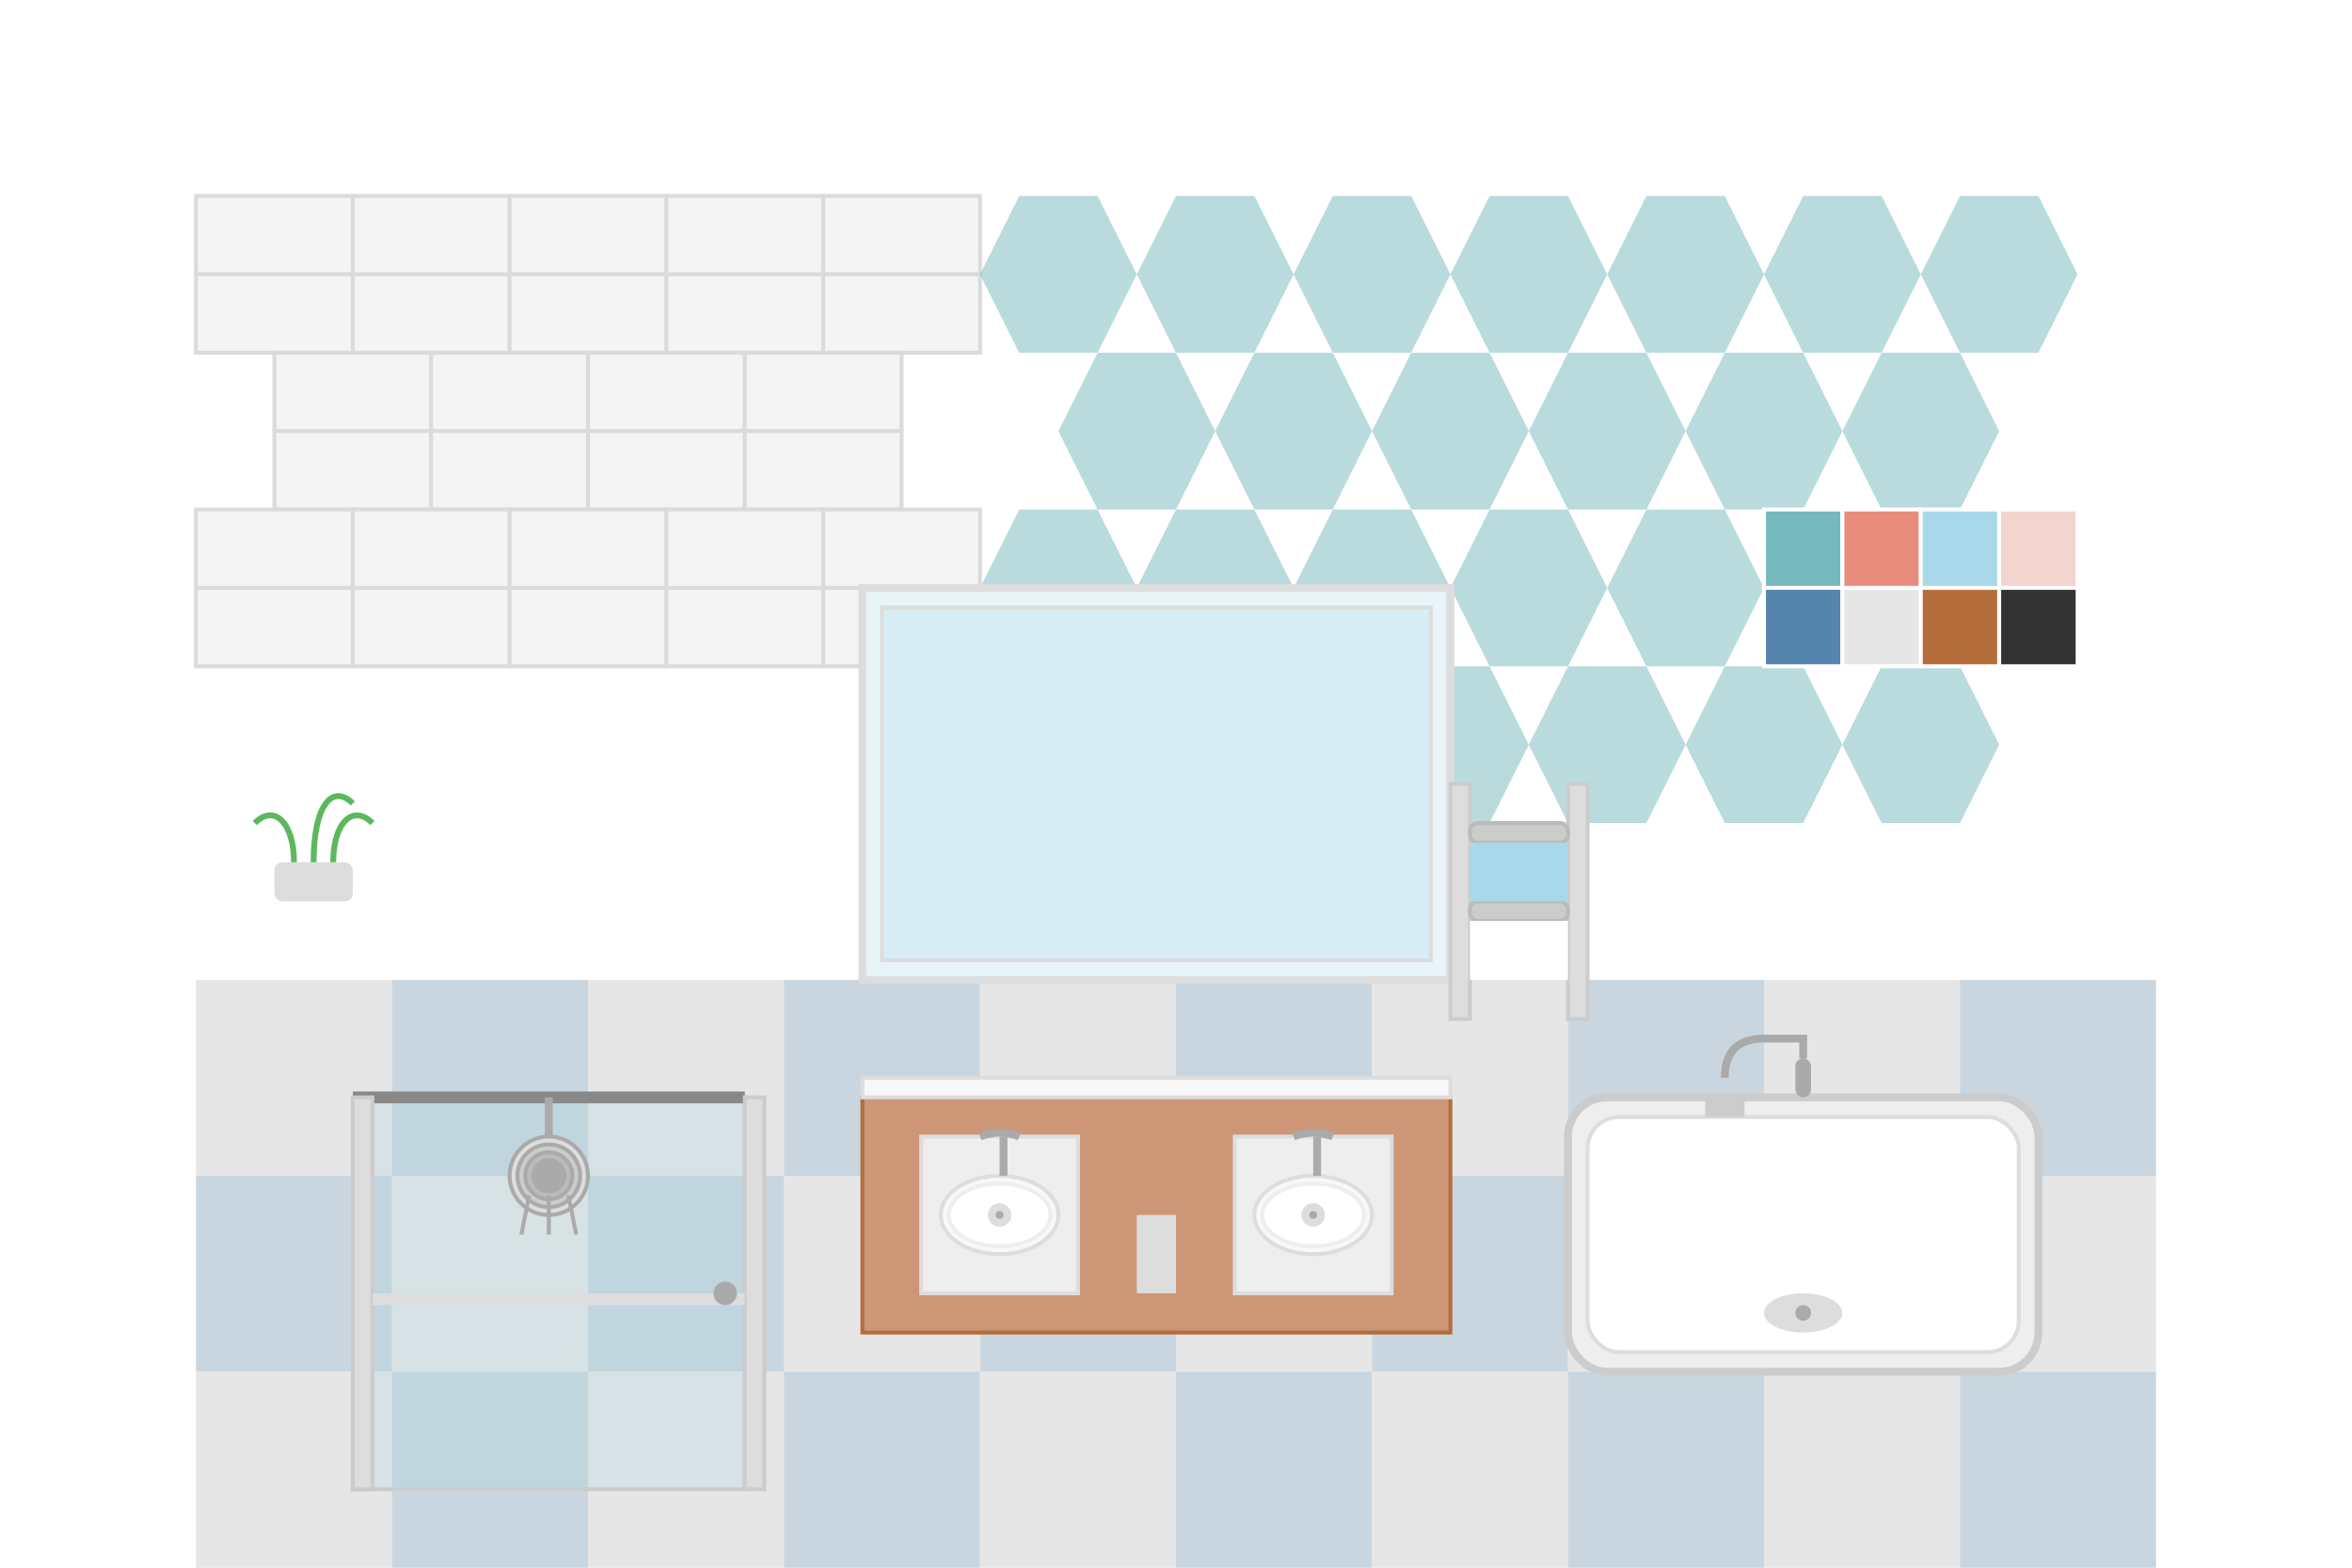 <svg xmlns="http://www.w3.org/2000/svg" width="600" height="400" viewBox="0 0 600 400">
  <style>
    .primary { fill: #2b5797; }
    .secondary { fill: #e67e22; }
    .light-blue { fill: #a8d8ea; }
    .dark-blue { fill: #5584ac; }
    .light-gray { fill: #f2f2f2; }
    .medium-gray { fill: #d1d1d1; }
    .dark-gray { fill: #555; }
    .white { fill: #fff; }
    .outline { fill: none; stroke: #333; stroke-width: 2; stroke-linecap: round; stroke-linejoin: round; }
    .tile1 { fill: #e6e6e6; }
    .tile2 { fill: #c9d6df; }
    .tile3 { fill: #f0f0f0; }
    .tile4 { fill: #75b9be; }
    .wood { fill: #cd9777; }
  </style>
  
  <!-- Background -->
  <rect width="600" height="400" fill="#ffffff" />
  
  <!-- Bathroom Floor -->
  <rect x="50" y="250" width="500" height="150" class="light-gray" />
  
  <!-- Floor Tile Pattern -->
  <g>
    <rect x="50" y="250" width="50" height="50" class="tile1" />
    <rect x="100" y="250" width="50" height="50" class="tile2" />
    <rect x="150" y="250" width="50" height="50" class="tile1" />
    <rect x="200" y="250" width="50" height="50" class="tile2" />
    <rect x="250" y="250" width="50" height="50" class="tile1" />
    <rect x="300" y="250" width="50" height="50" class="tile2" />
    <rect x="350" y="250" width="50" height="50" class="tile1" />
    <rect x="400" y="250" width="50" height="50" class="tile2" />
    <rect x="450" y="250" width="50" height="50" class="tile1" />
    <rect x="500" y="250" width="50" height="50" class="tile2" />
    
    <rect x="50" y="300" width="50" height="50" class="tile2" />
    <rect x="100" y="300" width="50" height="50" class="tile1" />
    <rect x="150" y="300" width="50" height="50" class="tile2" />
    <rect x="200" y="300" width="50" height="50" class="tile1" />
    <rect x="250" y="300" width="50" height="50" class="tile2" />
    <rect x="300" y="300" width="50" height="50" class="tile1" />
    <rect x="350" y="300" width="50" height="50" class="tile2" />
    <rect x="400" y="300" width="50" height="50" class="tile1" />
    <rect x="450" y="300" width="50" height="50" class="tile2" />
    <rect x="500" y="300" width="50" height="50" class="tile1" />
    
    <rect x="50" y="350" width="50" height="50" class="tile1" />
    <rect x="100" y="350" width="50" height="50" class="tile2" />
    <rect x="150" y="350" width="50" height="50" class="tile1" />
    <rect x="200" y="350" width="50" height="50" class="tile2" />
    <rect x="250" y="350" width="50" height="50" class="tile1" />
    <rect x="300" y="350" width="50" height="50" class="tile2" />
    <rect x="350" y="350" width="50" height="50" class="tile1" />
    <rect x="400" y="350" width="50" height="50" class="tile2" />
    <rect x="450" y="350" width="50" height="50" class="tile1" />
    <rect x="500" y="350" width="50" height="50" class="tile2" />
  </g>
  
  <!-- Wall Tiles -->
  <rect x="50" y="50" width="500" height="200" class="white" />
  
  <!-- Wall Tile Pattern 1 - Subway Tiles -->
  <g transform="translate(50, 50)" opacity="0.7">
    <rect x="0" y="0" width="40" height="20" class="tile3" stroke="#ccc" stroke-width="1" />
    <rect x="40" y="0" width="40" height="20" class="tile3" stroke="#ccc" stroke-width="1" />
    <rect x="80" y="0" width="40" height="20" class="tile3" stroke="#ccc" stroke-width="1" />
    <rect x="120" y="0" width="40" height="20" class="tile3" stroke="#ccc" stroke-width="1" />
    <rect x="160" y="0" width="40" height="20" class="tile3" stroke="#ccc" stroke-width="1" />
    
    <rect x="0" y="20" width="40" height="20" class="tile3" stroke="#ccc" stroke-width="1" />
    <rect x="40" y="20" width="40" height="20" class="tile3" stroke="#ccc" stroke-width="1" />
    <rect x="80" y="20" width="40" height="20" class="tile3" stroke="#ccc" stroke-width="1" />
    <rect x="120" y="20" width="40" height="20" class="tile3" stroke="#ccc" stroke-width="1" />
    <rect x="160" y="20" width="40" height="20" class="tile3" stroke="#ccc" stroke-width="1" />
    
    <rect x="20" y="40" width="40" height="20" class="tile3" stroke="#ccc" stroke-width="1" />
    <rect x="60" y="40" width="40" height="20" class="tile3" stroke="#ccc" stroke-width="1" />
    <rect x="100" y="40" width="40" height="20" class="tile3" stroke="#ccc" stroke-width="1" />
    <rect x="140" y="40" width="40" height="20" class="tile3" stroke="#ccc" stroke-width="1" />
    
    <rect x="20" y="60" width="40" height="20" class="tile3" stroke="#ccc" stroke-width="1" />
    <rect x="60" y="60" width="40" height="20" class="tile3" stroke="#ccc" stroke-width="1" />
    <rect x="100" y="60" width="40" height="20" class="tile3" stroke="#ccc" stroke-width="1" />
    <rect x="140" y="60" width="40" height="20" class="tile3" stroke="#ccc" stroke-width="1" />
    
    <rect x="0" y="80" width="40" height="20" class="tile3" stroke="#ccc" stroke-width="1" />
    <rect x="40" y="80" width="40" height="20" class="tile3" stroke="#ccc" stroke-width="1" />
    <rect x="80" y="80" width="40" height="20" class="tile3" stroke="#ccc" stroke-width="1" />
    <rect x="120" y="80" width="40" height="20" class="tile3" stroke="#ccc" stroke-width="1" />
    <rect x="160" y="80" width="40" height="20" class="tile3" stroke="#ccc" stroke-width="1" />
    
    <rect x="0" y="100" width="40" height="20" class="tile3" stroke="#ccc" stroke-width="1" />
    <rect x="40" y="100" width="40" height="20" class="tile3" stroke="#ccc" stroke-width="1" />
    <rect x="80" y="100" width="40" height="20" class="tile3" stroke="#ccc" stroke-width="1" />
    <rect x="120" y="100" width="40" height="20" class="tile3" stroke="#ccc" stroke-width="1" />
    <rect x="160" y="100" width="40" height="20" class="tile3" stroke="#ccc" stroke-width="1" />
  </g>
  
  <!-- Wall Tile Pattern 2 - Hexagon Pattern -->
  <g transform="translate(250, 50)">
    <path d="M 0,20 L 10,0 L 30,0 L 40,20 L 30,40 L 10,40 Z" class="tile4" opacity="0.5" />
    <path d="M 40,20 L 50,0 L 70,0 L 80,20 L 70,40 L 50,40 Z" class="tile4" opacity="0.5" />
    <path d="M 80,20 L 90,0 L 110,0 L 120,20 L 110,40 L 90,40 Z" class="tile4" opacity="0.5" />
    <path d="M 120,20 L 130,0 L 150,0 L 160,20 L 150,40 L 130,40 Z" class="tile4" opacity="0.5" />
    <path d="M 160,20 L 170,0 L 190,0 L 200,20 L 190,40 L 170,40 Z" class="tile4" opacity="0.5" />
    <path d="M 200,20 L 210,0 L 230,0 L 240,20 L 230,40 L 210,40 Z" class="tile4" opacity="0.5" />
    <path d="M 240,20 L 250,0 L 270,0 L 280,20 L 270,40 L 250,40 Z" class="tile4" opacity="0.5" />
    
    <path d="M 20,60 L 30,40 L 50,40 L 60,60 L 50,80 L 30,80 Z" class="tile4" opacity="0.5" />
    <path d="M 60,60 L 70,40 L 90,40 L 100,60 L 90,80 L 70,80 Z" class="tile4" opacity="0.5" />
    <path d="M 100,60 L 110,40 L 130,40 L 140,60 L 130,80 L 110,80 Z" class="tile4" opacity="0.5" />
    <path d="M 140,60 L 150,40 L 170,40 L 180,60 L 170,80 L 150,80 Z" class="tile4" opacity="0.5" />
    <path d="M 180,60 L 190,40 L 210,40 L 220,60 L 210,80 L 190,80 Z" class="tile4" opacity="0.5" />
    <path d="M 220,60 L 230,40 L 250,40 L 260,60 L 250,80 L 230,80 Z" class="tile4" opacity="0.5" />
    
    <path d="M 0,100 L 10,80 L 30,80 L 40,100 L 30,120 L 10,120 Z" class="tile4" opacity="0.5" />
    <path d="M 40,100 L 50,80 L 70,80 L 80,100 L 70,120 L 50,120 Z" class="tile4" opacity="0.5" />
    <path d="M 80,100 L 90,80 L 110,80 L 120,100 L 110,120 L 90,120 Z" class="tile4" opacity="0.5" />
    <path d="M 120,100 L 130,80 L 150,80 L 160,100 L 150,120 L 130,120 Z" class="tile4" opacity="0.5" />
    <path d="M 160,100 L 170,80 L 190,80 L 200,100 L 190,120 L 170,120 Z" class="tile4" opacity="0.5" />
    <path d="M 200,100 L 210,80 L 230,80 L 240,100 L 230,120 L 210,120 Z" class="tile4" opacity="0.5" />
    <path d="M 240,100 L 250,80 L 270,80 L 280,100 L 270,120 L 250,120 Z" class="tile4" opacity="0.5" />
    
    <path d="M 20,140 L 30,120 L 50,120 L 60,140 L 50,160 L 30,160 Z" class="tile4" opacity="0.5" />
    <path d="M 60,140 L 70,120 L 90,120 L 100,140 L 90,160 L 70,160 Z" class="tile4" opacity="0.5" />
    <path d="M 100,140 L 110,120 L 130,120 L 140,140 L 130,160 L 110,160 Z" class="tile4" opacity="0.5" />
    <path d="M 140,140 L 150,120 L 170,120 L 180,140 L 170,160 L 150,160 Z" class="tile4" opacity="0.5" />
    <path d="M 180,140 L 190,120 L 210,120 L 220,140 L 210,160 L 190,160 Z" class="tile4" opacity="0.5" />
    <path d="M 220,140 L 230,120 L 250,120 L 260,140 L 250,160 L 230,160 Z" class="tile4" opacity="0.5" />
  </g>
  
  <!-- Bathtub -->
  <rect x="400" y="280" width="120" height="70" rx="10" fill="#eee" stroke="#ccc" stroke-width="2" />
  <rect x="405" y="285" width="110" height="60" rx="8" fill="#fff" stroke="#ddd" stroke-width="1" />
  <ellipse cx="460" cy="335" rx="10" ry="5" fill="#ddd" />
  <circle cx="460" cy="335" r="2" fill="#aaa" />
  
  <!-- Faucet -->
  <rect x="435" y="280" width="10" height="5" fill="#ccc" />
  <path d="M 440 275 Q 440 265 450 265 H 460 V 270" fill="none" stroke="#aaa" stroke-width="2" />
  <rect x="458" y="270" width="4" height="10" rx="2" fill="#aaa" />
  
  <!-- Shower -->
  <rect x="90" y="280" width="100" height="100" rx="0" fill="none" stroke="#ccc" stroke-width="1" />
  <rect x="90" y="280" width="100" height="100" fill="#9bd3dd" opacity="0.2" />
  <line x1="90" y1="280" x2="190" y2="280" stroke="#888" stroke-width="3" />
  
  <!-- Shower Head -->
  <circle cx="140" cy="300" r="10" fill="#ddd" stroke="#aaa" stroke-width="1" />
  <circle cx="140" cy="300" r="8" fill="#ccc" stroke="#aaa" stroke-width="1" />
  <circle cx="140" cy="300" r="6" fill="#bbb" stroke="#aaa" stroke-width="1" />
  <circle cx="140" cy="300" r="4" fill="#aaa" stroke="#aaa" stroke-width="1" />
  <line x1="140" y1="280" x2="140" y2="290" stroke="#aaa" stroke-width="2" />
  <path d="M 135 305 L 133 315 M 140 305 L 140 315 M 145 305 L 147 315" stroke="#aaa" stroke-width="1" />
  
  <!-- Shower Door -->
  <rect x="190" y="280" width="5" height="100" fill="#ddd" />
  <rect x="190" y="280" width="5" height="100" fill="none" stroke="#ccc" stroke-width="1" />
  <rect x="90" y="280" width="5" height="100" fill="#ddd" />
  <rect x="90" y="280" width="5" height="100" fill="none" stroke="#ccc" stroke-width="1" />
  <rect x="95" y="330" width="95" height="3" fill="#ddd" />
  <circle cx="185" cy="330" r="3" fill="#aaa" />
  
  <!-- Vanity -->
  <rect x="220" y="280" width="150" height="60" class="wood" />
  <rect x="220" y="280" width="150" height="60" fill="none" stroke="#b56d3c" stroke-width="1" />
  <rect x="220" y="275" width="150" height="5" fill="#f8f8f8" />
  <rect x="220" y="275" width="150" height="5" fill="none" stroke="#ddd" stroke-width="1" />
  <rect x="235" y="290" width="40" height="40" fill="#eee" />
  <rect x="235" y="290" width="40" height="40" fill="none" stroke="#ddd" stroke-width="1" />
  <rect x="315" y="290" width="40" height="40" fill="#eee" />
  <rect x="315" y="290" width="40" height="40" fill="none" stroke="#ddd" stroke-width="1" />
  <rect x="290" y="310" width="10" height="20" fill="#ddd" />
  
  <!-- Sink -->
  <ellipse cx="255" cy="310" rx="15" ry="10" fill="#f8f8f8" stroke="#ddd" stroke-width="1" />
  <ellipse cx="255" cy="310" rx="13" ry="8" fill="#fff" stroke="#eee" stroke-width="1" />
  <circle cx="255" cy="310" r="3" fill="#ddd" />
  <circle cx="255" cy="310" r="1" fill="#aaa" />
  
  <ellipse cx="335" cy="310" rx="15" ry="10" fill="#f8f8f8" stroke="#ddd" stroke-width="1" />
  <ellipse cx="335" cy="310" rx="13" ry="8" fill="#fff" stroke="#eee" stroke-width="1" />
  <circle cx="335" cy="310" r="3" fill="#ddd" />
  <circle cx="335" cy="310" r="1" fill="#aaa" />
  
  <!-- Faucets -->
  <rect x="255" y="290" width="2" height="10" fill="#aaa" />
  <rect x="335" y="290" width="2" height="10" fill="#aaa" />
  <path d="M 250 290 Q 255 288 260 290" fill="none" stroke="#aaa" stroke-width="2" />
  <path d="M 330 290 Q 335 288 340 290" fill="none" stroke="#aaa" stroke-width="2" />
  
  <!-- Mirror -->
  <rect x="220" y="150" width="150" height="100" fill="#e8f4f8" />
  <rect x="220" y="150" width="150" height="100" fill="none" stroke="#ddd" stroke-width="2" />
  <rect x="225" y="155" width="140" height="90" fill="#c9e6f3" opacity="0.5" />
  <rect x="225" y="155" width="140" height="90" fill="none" stroke="#ddd" stroke-width="1" />
  
  <!-- Towel Rail -->
  <rect x="370" y="200" width="5" height="60" fill="#ddd" />
  <rect x="370" y="200" width="5" height="60" fill="none" stroke="#ccc" stroke-width="1" />
  <rect x="400" y="200" width="5" height="60" fill="#ddd" />
  <rect x="400" y="200" width="5" height="60" fill="none" stroke="#ccc" stroke-width="1" />
  <rect x="375" y="210" width="25" height="5" rx="2" fill="#ccc" />
  <rect x="375" y="230" width="25" height="5" rx="2" fill="#ccc" />
  <rect x="375" y="210" width="25" height="5" rx="2" fill="none" stroke="#bbb" stroke-width="1" />
  <rect x="375" y="230" width="25" height="5" rx="2" fill="none" stroke="#bbb" stroke-width="1" />
  
  <!-- Towels -->
  <rect x="375" y="215" width="25" height="15" fill="#a8d8ea" />
  <rect x="375" y="235" width="25" height="15" fill="#fff" />
  
  <!-- Decorative Plants -->
  <rect x="70" y="220" width="20" height="10" rx="2" fill="#ddd" />
  <path d="M 75 220 C 75 210 70 205 65 210 M 85 220 C 85 210 90 205 95 210 M 80 220 C 80 205 85 200 90 205" fill="none" stroke="#5cb85c" stroke-width="1.5" />
  
  <!-- Color Swatches -->
  <g transform="translate(450, 130)">
    <rect x="0" y="0" width="20" height="20" fill="#75b9be" stroke="#fff" stroke-width="1" />
    <rect x="20" y="0" width="20" height="20" fill="#e88c7d" stroke="#fff" stroke-width="1" />
    <rect x="40" y="0" width="20" height="20" fill="#a8d8ea" stroke="#fff" stroke-width="1" />
    <rect x="60" y="0" width="20" height="20" fill="#f2d5cf" stroke="#fff" stroke-width="1" />
    <rect x="0" y="20" width="20" height="20" fill="#5584ac" stroke="#fff" stroke-width="1" />
    <rect x="20" y="20" width="20" height="20" fill="#e6e6e6" stroke="#fff" stroke-width="1" />
    <rect x="40" y="20" width="20" height="20" fill="#b56d3c" stroke="#fff" stroke-width="1" />
    <rect x="60" y="20" width="20" height="20" fill="#333" stroke="#fff" stroke-width="1" />
  </g>
</svg>